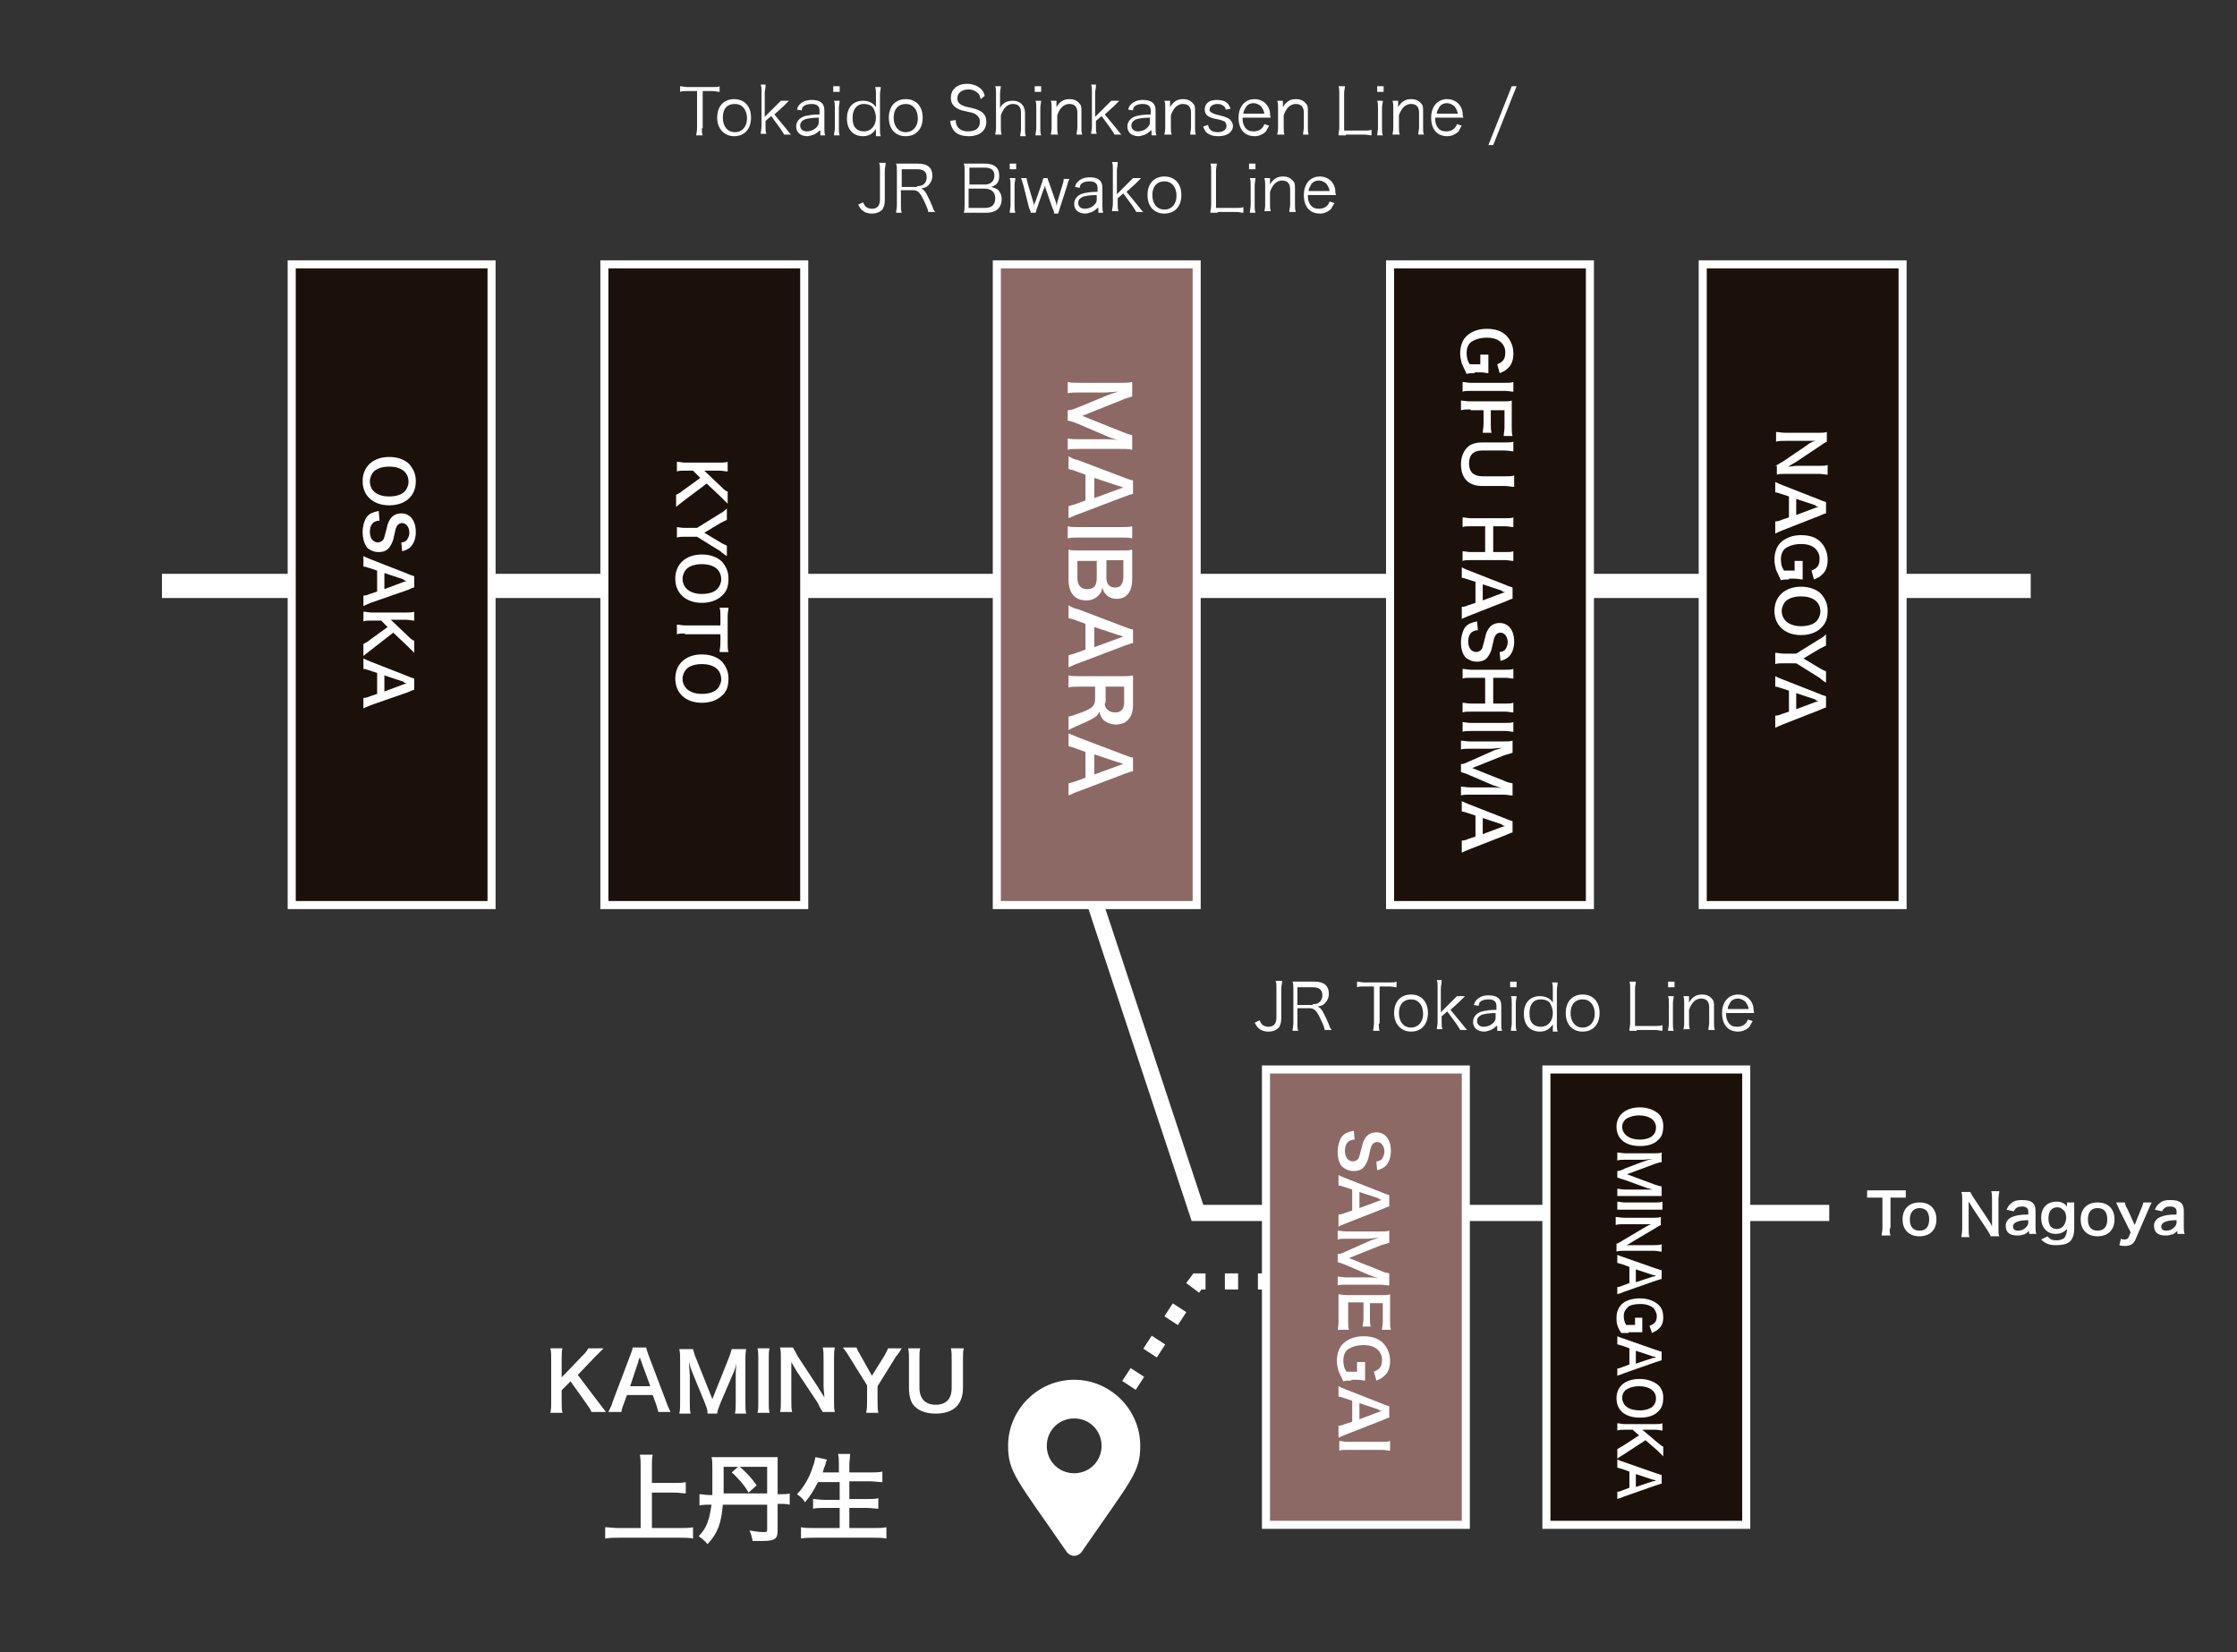 <?xml version="1.0" encoding="utf-8"?>
<!-- Generator: Adobe Illustrator 27.0.1, SVG Export Plug-In . SVG Version: 6.00 Build 0)  -->
<svg version="1.1" id="Layer_1" xmlns="http://www.w3.org/2000/svg" xmlns:xlink="http://www.w3.org/1999/xlink" x="0px" y="0px"
	 viewBox="0 0 277.6 205" style="enable-background:new 0 0 277.6 205;" xml:space="preserve">
<rect x="0" y="0" width="277.6" height="205" fill="#333333" stroke="none"/>
<style type="text/css">
	.st0{fill:none;stroke:#FFFFFF;stroke-width:3;stroke-miterlimit:10;}
	.st1{fill:#8D6966;stroke:#FFFFFF;stroke-miterlimit:10;}
	.st2{fill:#1C110A;stroke:#FFFFFF;stroke-miterlimit:10;}
	.st3{fill:none;stroke:#FFFFFF;stroke-width:2;stroke-miterlimit:10;}
	.st4{fill:#FFFFFF;}
	.st5{fill:none;stroke:#FFFFFF;stroke-width:2;stroke-miterlimit:10;stroke-dasharray:1.916,2.875;}
	.st6{fill:none;stroke:#FFFFFF;stroke-width:2;stroke-miterlimit:10;stroke-dasharray:1.645,2.467;}
</style>
<line class="st0" x1="20.1" y1="72.7" x2="252" y2="72.7"/>
<g>
	<rect x="123.7" y="32.8" class="st1" width="24.8" height="79.5"/>
</g>
<g>
	<rect x="172.5" y="32.8" class="st2" width="24.8" height="79.5"/>
</g>
<g>
	<rect x="211.3" y="32.8" class="st2" width="24.8" height="79.5"/>
</g>
<g>
	<rect x="75" y="32.8" class="st2" width="24.8" height="79.5"/>
</g>
<polyline class="st3" points="136,112.4 148.6,150.5 227,150.5 "/>
<g>
	<rect x="36.2" y="32.8" class="st2" width="24.8" height="79.5"/>
	<g>
		<g>
			<path class="st4" d="M50.8,61.8c-0.6,0.6-1.5,0.9-2.5,0.9c-2,0-3.3-1.2-3.3-3c0-1.8,1.3-3,3.3-3c1,0,1.9,0.3,2.5,0.9
				c0.5,0.6,0.8,1.2,0.8,2.1C51.6,60.6,51.3,61.3,50.8,61.8z M48.3,61.6c0.8,0,1.5-0.2,1.9-0.6c0.3-0.3,0.5-0.8,0.5-1.2
				c0-1.2-0.9-1.9-2.4-1.9c-0.8,0-1.5,0.2-1.9,0.6c-0.3,0.3-0.5,0.8-0.5,1.2C45.9,60.9,46.8,61.6,48.3,61.6z"/>
			<path class="st4" d="M47.1,64.6c-0.4,0-0.5,0.1-0.7,0.2c-0.3,0.2-0.5,0.6-0.5,1.2c0,0.8,0.4,1.3,1,1.3c0.3,0,0.6-0.2,0.7-0.4
				c0.1-0.2,0.1-0.3,0.4-1.4c0.1-0.6,0.3-0.9,0.5-1.2c0.3-0.4,0.8-0.6,1.3-0.6c1.1,0,1.8,0.9,1.8,2.3c0,0.9-0.3,1.6-0.8,2
				c-0.3,0.2-0.5,0.3-0.9,0.4l-0.1-1.1c0.3,0,0.4-0.1,0.6-0.2c0.2-0.2,0.4-0.6,0.4-1c0-0.7-0.4-1.2-0.9-1.2c-0.3,0-0.6,0.2-0.7,0.5
				c-0.1,0.2-0.1,0.2-0.3,1.1c-0.1,0.6-0.3,1-0.5,1.3c-0.3,0.5-0.8,0.7-1.4,0.7c-0.6,0-1-0.2-1.4-0.5C45.2,67.5,45,66.8,45,66
				c0-0.7,0.2-1.3,0.4-1.7c0.2-0.3,0.5-0.6,0.9-0.7c0.2-0.1,0.3-0.1,0.7-0.2L47.1,64.6z"/>
			<path class="st4" d="M45.1,73.9c0.3,0,0.6-0.1,0.8-0.2l0.9-0.3v-2.6l-0.9-0.3c-0.4-0.1-0.5-0.2-0.8-0.2v-1.3
				c0.2,0.1,0.6,0.3,0.9,0.4l4.6,1.8c0.4,0.2,0.6,0.2,0.8,0.3v1.4c-0.2,0-0.3,0.1-0.8,0.3L46,74.8c-0.5,0.2-0.7,0.3-0.9,0.4V73.9z
				 M50.1,72.2c0.1,0,0.2-0.1,0.4-0.1c-0.4-0.1-0.4-0.1-0.4-0.2l-2.4-0.8v2L50.1,72.2z"/>
			<path class="st4" d="M46.1,80.6c-0.6,0.5-0.8,0.6-1,0.8v-1.5c0.2-0.1,0.6-0.3,0.8-0.5l2.2-1.6L47.3,77h-1.2c-0.5,0-0.7,0-1,0.1
				v-1.2c0.4,0,0.6,0.1,1,0.1h4.3c0.4,0,0.7,0,1-0.1V77c-0.3,0-0.6-0.1-1-0.1h-1.9l2.1,2c0.3,0.3,0.5,0.5,0.8,0.6v1.5
				c-0.2-0.2-0.5-0.5-0.8-0.8l-1.8-1.7L46.1,80.6z"/>
			<path class="st4" d="M45.1,86.6c0.3,0,0.6-0.1,0.8-0.2l0.9-0.3v-2.6l-0.9-0.3c-0.4-0.1-0.5-0.2-0.8-0.2v-1.3
				c0.2,0.1,0.6,0.3,0.9,0.4l4.6,1.8c0.4,0.2,0.6,0.2,0.8,0.3v1.4c-0.2,0-0.3,0.1-0.8,0.3L46,87.5c-0.5,0.2-0.7,0.3-0.9,0.4V86.6z
				 M50.1,84.9c0.1,0,0.2-0.1,0.4-0.1c-0.4-0.1-0.4-0.1-0.4-0.2l-2.4-0.8v2L50.1,84.9z"/>
		</g>
	</g>
</g>
<g>
	<rect x="157.1" y="132.7" class="st1" width="24.8" height="56.5"/>
</g>
<g>
	<rect x="191.9" y="132.7" class="st2" width="24.8" height="56.5"/>
</g>
<g>
	<path class="st4" d="M87.1,15.9c0,0.4,0,0.6,0.1,0.9h-0.8c0-0.2,0.1-0.5,0.1-0.9v-4.6h-1.2c-0.4,0-0.7,0-0.9,0.1v-0.7
		c0.3,0,0.5,0.1,0.9,0.1h3.1c0.5,0,0.7,0,0.9-0.1v0.7c-0.3,0-0.5-0.1-0.9-0.1h-1.2V15.9z"/>
	<path class="st4" d="M89,14.6c0-1.4,0.8-2.3,2.1-2.3s2.1,0.9,2.1,2.3c0,1.4-0.8,2.3-2.1,2.3C89.9,16.9,89,16,89,14.6z M89.7,14.6
		c0,1.1,0.6,1.8,1.5,1.8c0.9,0,1.5-0.7,1.5-1.7c0-1.1-0.6-1.8-1.5-1.8C90.2,12.9,89.7,13.5,89.7,14.6z"/>
	<path class="st4" d="M95,10.7c0,0.3-0.1,0.5-0.1,0.9v2.9l1.4-1.4c0.3-0.3,0.5-0.5,0.6-0.6h1c-0.1,0.1-0.1,0.1-0.3,0.3
		c-0.1,0.1-0.2,0.2-0.3,0.3c-0.1,0.1-0.1,0.1-0.1,0.1l-1.1,1l1.4,1.7c0.5,0.6,0.5,0.7,0.7,0.8h-0.9c-0.1-0.2-0.1-0.2-0.5-0.8
		l-1.1-1.5l-0.7,0.6v0.7c0,0.4,0,0.6,0.1,0.9h-0.7c0-0.3,0.1-0.5,0.1-0.9v-4.3c0-0.4,0-0.6-0.1-0.9H95z"/>
	<path class="st4" d="M101.7,16.2c-0.3,0.3-0.5,0.4-0.7,0.5c-0.3,0.1-0.6,0.2-0.8,0.2c-0.9,0-1.4-0.5-1.4-1.2c0-0.6,0.4-1.1,1.1-1.3
		c0.5-0.1,0.9-0.2,1.8-0.2v-0.5c0-0.5-0.3-0.8-1-0.8c-0.4,0-0.8,0.1-1,0.3c-0.1,0.1-0.2,0.2-0.2,0.5l-0.6-0.1
		c0.1-0.4,0.2-0.5,0.4-0.7c0.3-0.3,0.8-0.5,1.4-0.5c1.1,0,1.6,0.4,1.6,1.3v2.2c0,0.4,0,0.6,0.1,0.9h-0.6V16.2z M101.7,14.6
		c-1,0-1.4,0.1-1.8,0.2c-0.4,0.2-0.6,0.4-0.6,0.8c0,0.4,0.3,0.7,0.8,0.7c0.5,0,1-0.2,1.3-0.6c0.2-0.2,0.2-0.4,0.2-0.7V14.6z"/>
	<path class="st4" d="M104.2,10.7v0.7h-0.8v-0.7H104.2z M104.2,12.5c0,0.3-0.1,0.5-0.1,0.9v2.5c0,0.4,0,0.6,0.1,0.9h-0.7
		c0-0.3,0.1-0.6,0.1-0.9v-2.5c0-0.4,0-0.6-0.1-0.9H104.2z"/>
	<path class="st4" d="M108.7,16.4c0-0.1,0-0.3,0-0.4c-0.4,0.6-0.9,0.9-1.6,0.9c-1.2,0-2-0.8-2-2.2c0-1.4,0.8-2.2,2-2.2
		c0.7,0,1.3,0.3,1.6,0.8l0-0.1c0-0.2,0-0.2,0-0.4v-1.1c0-0.4,0-0.6-0.1-0.9h0.7c0,0.3-0.1,0.6-0.1,0.9v4.3c0,0.4,0,0.6,0.1,0.9h-0.6
		V16.4z M105.8,14.6c0,0.5,0.1,1,0.3,1.2c0.2,0.3,0.6,0.5,1.1,0.5c0.9,0,1.5-0.7,1.5-1.7c0-0.5-0.2-1-0.4-1.3
		c-0.3-0.3-0.7-0.4-1.1-0.4C106.3,12.9,105.8,13.6,105.8,14.6z"/>
	<path class="st4" d="M110.3,14.6c0-1.4,0.8-2.3,2.1-2.3s2.1,0.9,2.1,2.3c0,1.4-0.8,2.3-2.1,2.3C111.1,16.9,110.3,16,110.3,14.6z
		 M110.9,14.6c0,1.1,0.6,1.8,1.5,1.8c0.9,0,1.5-0.7,1.5-1.7c0-1.1-0.6-1.8-1.5-1.8C111.5,12.9,110.9,13.5,110.9,14.6z"/>
	<path class="st4" d="M121.7,12.3c-0.1-0.3-0.1-0.5-0.3-0.7c-0.3-0.3-0.7-0.5-1.2-0.5c-0.8,0-1.4,0.4-1.4,1.1c0,0.4,0.2,0.7,0.7,0.9
		c0.2,0.1,0.2,0.1,1.1,0.3c1.3,0.3,1.8,0.8,1.8,1.7c0,1.1-0.8,1.8-2.2,1.8c-0.9,0-1.6-0.3-1.9-0.8c-0.2-0.3-0.3-0.5-0.4-1.1l0.7-0.1
		c0,0.4,0.1,0.6,0.2,0.8c0.3,0.4,0.7,0.6,1.3,0.6c1,0,1.5-0.4,1.5-1.2c0-0.4-0.2-0.7-0.5-0.9c-0.3-0.2-0.4-0.2-1.3-0.4
		c-0.5-0.1-0.8-0.2-1.1-0.4c-0.5-0.3-0.7-0.7-0.7-1.3c0-1,0.8-1.7,2-1.7c0.8,0,1.4,0.3,1.8,0.7c0.2,0.2,0.3,0.4,0.4,0.8L121.7,12.3z
		"/>
	<path class="st4" d="M123.5,16.8c0-0.3,0.1-0.5,0.1-0.9v-4.3c0-0.4,0-0.6-0.1-0.9h0.7c0,0.3-0.1,0.5-0.1,0.9V13c0,0.1,0,0.2,0,0.4
		c0.2-0.3,0.2-0.4,0.4-0.5c0.3-0.3,0.7-0.4,1.2-0.4c0.9,0,1.5,0.6,1.5,1.5v2c0,0.4,0,0.6,0.1,0.9h-0.7c0-0.3,0.1-0.5,0.1-0.9V14
		c0-0.7-0.3-1.1-1-1.1c-0.4,0-0.8,0.2-1.1,0.6c-0.2,0.3-0.3,0.5-0.4,0.8v1.5c0,0.4,0,0.6,0.1,0.9H123.5z"/>
	<path class="st4" d="M129.2,10.7v0.7h-0.8v-0.7H129.2z M129.2,12.5c0,0.3-0.1,0.5-0.1,0.9v2.5c0,0.4,0,0.6,0.1,0.9h-0.7
		c0-0.3,0.1-0.6,0.1-0.9v-2.5c0-0.4,0-0.6-0.1-0.9H129.2z"/>
	<path class="st4" d="M130.4,16.8c0-0.3,0.1-0.5,0.1-0.9v-2.5c0-0.4,0-0.6-0.1-0.9h0.7V13c0,0.1,0,0.2,0,0.3c0.4-0.7,0.9-1,1.6-1
		c0.6,0,1,0.2,1.3,0.6c0.2,0.2,0.2,0.5,0.2,0.9v2c0,0.4,0,0.6,0.1,0.9h-0.7c0-0.3,0.1-0.6,0.1-0.9V14c0-0.7-0.3-1.1-1-1.1
		c-0.4,0-0.8,0.2-1.1,0.6c-0.2,0.3-0.3,0.5-0.4,0.8v1.5c0,0.4,0,0.6,0.1,0.9H130.4z"/>
	<path class="st4" d="M136,10.7c0,0.3-0.1,0.5-0.1,0.9v2.9l1.4-1.4c0.3-0.3,0.5-0.5,0.6-0.6h1c-0.1,0.1-0.1,0.1-0.3,0.3
		c-0.1,0.1-0.2,0.2-0.3,0.3c-0.1,0.1-0.1,0.1-0.1,0.1l-1.1,1l1.4,1.7c0.5,0.6,0.5,0.7,0.7,0.8h-0.9c-0.1-0.2-0.1-0.2-0.5-0.8
		l-1.1-1.5l-0.7,0.6v0.7c0,0.4,0,0.6,0.1,0.9h-0.7c0-0.3,0.1-0.5,0.1-0.9v-4.3c0-0.4,0-0.6-0.1-0.9H136z"/>
	<path class="st4" d="M142.8,16.2c-0.3,0.3-0.5,0.4-0.7,0.5c-0.3,0.1-0.6,0.2-0.8,0.2c-0.9,0-1.4-0.5-1.4-1.2c0-0.6,0.4-1.1,1.1-1.3
		c0.5-0.1,0.9-0.2,1.8-0.2v-0.5c0-0.5-0.3-0.8-1-0.8c-0.4,0-0.8,0.1-1,0.3c-0.1,0.1-0.2,0.2-0.2,0.5l-0.6-0.1
		c0.1-0.4,0.2-0.5,0.4-0.7c0.3-0.3,0.8-0.5,1.4-0.5c1.1,0,1.6,0.4,1.6,1.3v2.2c0,0.4,0,0.6,0.1,0.9h-0.6V16.2z M142.8,14.6
		c-1,0-1.4,0.1-1.8,0.2c-0.4,0.2-0.6,0.4-0.6,0.8c0,0.4,0.3,0.7,0.8,0.7c0.5,0,1-0.2,1.3-0.6c0.2-0.2,0.2-0.4,0.2-0.7V14.6z"/>
	<path class="st4" d="M144.5,16.8c0-0.3,0.1-0.5,0.1-0.9v-2.5c0-0.4,0-0.6-0.1-0.9h0.7V13c0,0.1,0,0.2,0,0.3c0.4-0.7,0.9-1,1.6-1
		c0.6,0,1,0.2,1.3,0.6c0.2,0.2,0.2,0.5,0.2,0.9v2c0,0.4,0,0.6,0.1,0.9h-0.7c0-0.3,0.1-0.6,0.1-0.9V14c0-0.7-0.3-1.1-1-1.1
		c-0.4,0-0.8,0.2-1.1,0.6c-0.2,0.3-0.3,0.5-0.4,0.8v1.5c0,0.4,0,0.6,0.1,0.9H144.5z"/>
	<path class="st4" d="M149.9,15.5c0.1,0.3,0.1,0.4,0.3,0.6c0.2,0.2,0.5,0.3,0.9,0.3c0.7,0,1.1-0.3,1.1-0.8c0-0.2-0.1-0.4-0.2-0.5
		c-0.2-0.1-0.4-0.2-0.9-0.3c-0.6-0.1-0.9-0.2-1.2-0.4c-0.3-0.2-0.4-0.5-0.4-0.8c0-0.3,0.1-0.6,0.3-0.8c0.3-0.3,0.7-0.4,1.2-0.4
		c0.5,0,1,0.1,1.3,0.4c0.2,0.2,0.3,0.4,0.4,0.7l-0.6,0.1c0-0.2-0.1-0.3-0.2-0.4c-0.2-0.2-0.5-0.3-0.8-0.3c-0.6,0-1,0.3-1,0.7
		c0,0.2,0.1,0.3,0.3,0.4c0.2,0.1,0.4,0.2,0.9,0.3c0.8,0.2,1,0.3,1.3,0.5c0.2,0.2,0.4,0.5,0.4,0.8c0,0.8-0.7,1.3-1.8,1.3
		c-0.7,0-1.3-0.2-1.6-0.6c-0.1-0.2-0.2-0.3-0.3-0.6L149.9,15.5z"/>
	<path class="st4" d="M154.2,14.7c0,0.5,0.1,0.8,0.3,1.1c0.3,0.4,0.6,0.5,1.1,0.5c0.6,0,1.1-0.3,1.3-0.9l0.6,0.2
		c-0.2,0.3-0.3,0.5-0.4,0.7c-0.4,0.4-0.9,0.6-1.4,0.6c-1.3,0-2-0.9-2-2.3c0-1.4,0.8-2.3,2-2.3c1,0,1.8,0.7,1.9,1.7
		c0,0.1,0,0.4,0.1,0.6H154.2z M156.9,14.2c0-0.4-0.2-0.7-0.4-1c-0.2-0.2-0.6-0.4-0.9-0.4c-0.5,0-0.9,0.2-1.1,0.7
		c-0.1,0.2-0.2,0.3-0.2,0.6H156.9z"/>
	<path class="st4" d="M158.5,16.8c0-0.3,0.1-0.5,0.1-0.9v-2.5c0-0.4,0-0.6-0.1-0.9h0.7V13c0,0.1,0,0.2,0,0.3c0.4-0.7,0.9-1,1.6-1
		c0.6,0,1,0.2,1.3,0.6c0.2,0.2,0.2,0.5,0.2,0.9v2c0,0.4,0,0.6,0.1,0.9h-0.7c0-0.3,0.1-0.6,0.1-0.9V14c0-0.7-0.3-1.1-1-1.1
		c-0.4,0-0.8,0.2-1.1,0.6c-0.2,0.3-0.3,0.5-0.4,0.8v1.5c0,0.4,0,0.6,0.1,0.9H158.5z"/>
	<path class="st4" d="M167,16.8c-0.4,0-0.6,0-0.9,0c0-0.3,0.1-0.6,0.1-1v-4.2c0-0.4,0-0.7-0.1-0.9h0.8c0,0.3-0.1,0.5-0.1,0.9v4.6
		h2.5c0.4,0,0.6,0,0.9-0.1v0.7c-0.3,0-0.5-0.1-0.9-0.1H167z"/>
	<path class="st4" d="M171.7,10.7v0.7h-0.8v-0.7H171.7z M171.6,12.5c0,0.3-0.1,0.5-0.1,0.9v2.5c0,0.4,0,0.6,0.1,0.9h-0.7
		c0-0.3,0.1-0.6,0.1-0.9v-2.5c0-0.4,0-0.6-0.1-0.9H171.6z"/>
	<path class="st4" d="M172.8,16.8c0-0.3,0.1-0.5,0.1-0.9v-2.5c0-0.4,0-0.6-0.1-0.9h0.7V13c0,0.1,0,0.2,0,0.3c0.4-0.7,0.9-1,1.6-1
		c0.6,0,1,0.2,1.3,0.6c0.2,0.2,0.2,0.5,0.2,0.9v2c0,0.4,0,0.6,0.1,0.9h-0.7c0-0.3,0.1-0.6,0.1-0.9V14c0-0.7-0.3-1.1-1-1.1
		c-0.4,0-0.8,0.2-1.1,0.6c-0.2,0.3-0.3,0.5-0.4,0.8v1.5c0,0.4,0,0.6,0.1,0.9H172.8z"/>
	<path class="st4" d="M178.1,14.7c0,0.5,0.1,0.8,0.3,1.1c0.3,0.4,0.6,0.5,1.1,0.5c0.6,0,1.1-0.3,1.3-0.9l0.6,0.2
		c-0.2,0.3-0.3,0.5-0.4,0.7c-0.4,0.4-0.9,0.6-1.4,0.6c-1.3,0-2-0.9-2-2.3c0-1.4,0.8-2.3,2-2.3c1,0,1.8,0.7,1.9,1.7
		c0,0.1,0,0.4,0.1,0.6H178.1z M180.9,14.2c0-0.4-0.2-0.7-0.4-1c-0.2-0.2-0.6-0.4-0.9-0.4c-0.5,0-0.9,0.2-1.1,0.7
		c-0.1,0.2-0.2,0.3-0.2,0.6H180.9z"/>
	<path class="st4" d="M188.2,10.7l-2.9,7.3h-0.6l2.9-7.3H188.2z"/>
	<path class="st4" d="M109.9,20.3c0,0.3-0.1,0.5-0.1,0.9v3.6c0,0.5-0.1,0.9-0.3,1.2c-0.3,0.3-0.7,0.5-1.3,0.5c-0.6,0-1-0.2-1.3-0.5
		c-0.2-0.2-0.2-0.3-0.4-0.6l0.6-0.3c0.1,0.2,0.2,0.4,0.3,0.5c0.2,0.2,0.5,0.3,0.8,0.3c0.7,0,1-0.4,1-1.2v-3.6c0-0.4,0-0.6-0.1-0.9
		H109.9z"/>
	<path class="st4" d="M115.2,26.4c0-0.2-0.1-0.6-0.5-1.4c-0.5-1.1-0.8-1.4-1.4-1.4h-1.5v1.9c0,0.4,0,0.6,0.1,0.9h-0.7
		c0-0.3,0.1-0.5,0.1-0.9v-4.3c0-0.3,0-0.6-0.1-0.9c0.3,0,0.5,0,0.9,0h1.8c1.2,0,1.8,0.5,1.8,1.5c0,0.5-0.2,0.9-0.5,1.2
		c-0.2,0.2-0.4,0.3-0.9,0.4c0.3,0.1,0.5,0.3,0.8,0.9c0.2,0.4,0.4,0.8,0.6,1.3c0.1,0.3,0.2,0.6,0.4,0.7H115.2z M113.8,23.1
		c0.4,0,0.7-0.1,0.9-0.3c0.2-0.2,0.3-0.5,0.3-0.8c0-0.7-0.4-1-1.2-1h-1.9v2.2H113.8z"/>
	<path class="st4" d="M120.5,26.4c-0.4,0-0.6,0-0.9,0c0.1-0.3,0.1-0.5,0.1-1v-4.3c0-0.3,0-0.6-0.1-0.8c0.2,0,0.4,0,0.9,0h1.7
		c1.2,0,1.8,0.5,1.8,1.5c0,0.5-0.1,0.8-0.4,1.1c-0.2,0.1-0.3,0.2-0.6,0.3c0.4,0.1,0.6,0.2,0.8,0.3c0.3,0.3,0.5,0.7,0.5,1.2
		c0,1.1-0.7,1.7-1.9,1.7H120.5z M122.2,22.9c0.7,0,1.2-0.4,1.2-1.1c0-0.7-0.4-1-1.2-1h-1.9v2.1H122.2z M120.3,25.8h1.9
		c0.9,0,1.3-0.4,1.3-1.2c0-0.8-0.5-1.2-1.4-1.2h-1.9V25.8z"/>
	<path class="st4" d="M126.1,20.3V21h-0.8v-0.7H126.1z M126,22.1c0,0.3-0.1,0.5-0.1,0.9v2.5c0,0.4,0,0.6,0.1,0.9h-0.7
		c0-0.3,0.1-0.6,0.1-0.9V23c0-0.4,0-0.6-0.1-0.9H126z"/>
	<path class="st4" d="M130.8,26.4c0-0.2-0.1-0.4-0.2-0.6l-0.8-2.3c0,0-0.1-0.2-0.1-0.5c-0.1,0.2-0.1,0.4-0.2,0.5l-0.8,2.3
		c-0.1,0.2-0.1,0.5-0.2,0.6h-0.6c0-0.2,0-0.2-0.2-0.6L127,23c-0.1-0.3-0.2-0.7-0.3-0.9h0.7c0,0.2,0.1,0.5,0.2,0.9l0.6,2
		c0,0.1,0.1,0.3,0.1,0.6c0-0.2,0.1-0.5,0.2-0.6l0.8-2.3c0.1-0.2,0.1-0.5,0.2-0.6h0.5c0,0.1,0.1,0.4,0.2,0.6l0.8,2.3
		c0,0.1,0.1,0.2,0.1,0.4c0,0.1,0,0.1,0,0.2c0.1-0.3,0.1-0.5,0.1-0.5l0.6-2c0.1-0.3,0.2-0.6,0.2-0.9h0.7c-0.1,0.2-0.2,0.5-0.3,0.9
		l-0.9,2.8c-0.1,0.3-0.1,0.4-0.2,0.6H130.8z"/>
	<path class="st4" d="M136.2,25.8c-0.3,0.3-0.5,0.4-0.7,0.5c-0.3,0.1-0.6,0.2-0.8,0.2c-0.9,0-1.4-0.5-1.4-1.2c0-0.6,0.4-1.1,1.1-1.3
		c0.5-0.1,0.9-0.2,1.8-0.2v-0.5c0-0.5-0.3-0.8-1-0.8c-0.4,0-0.8,0.1-1,0.3c-0.1,0.1-0.2,0.2-0.2,0.5l-0.6-0.1
		c0.1-0.4,0.2-0.5,0.4-0.7c0.3-0.3,0.8-0.5,1.4-0.5c1.1,0,1.6,0.4,1.6,1.3v2.2c0,0.4,0,0.6,0.1,0.9h-0.6V25.8z M136.2,24.2
		c-1,0-1.4,0.1-1.8,0.2c-0.4,0.2-0.6,0.4-0.6,0.8c0,0.4,0.3,0.7,0.8,0.7c0.5,0,1-0.2,1.3-0.6c0.2-0.2,0.2-0.4,0.2-0.7V24.2z"/>
	<path class="st4" d="M138.7,20.3c0,0.3-0.1,0.5-0.1,0.9v2.9l1.4-1.4c0.3-0.3,0.5-0.5,0.6-0.6h1c-0.1,0.1-0.1,0.1-0.3,0.3
		c-0.1,0.1-0.2,0.2-0.3,0.3c-0.1,0.1-0.1,0.1-0.1,0.1l-1.1,1l1.4,1.7c0.5,0.6,0.5,0.7,0.7,0.8h-0.9c-0.1-0.2-0.1-0.2-0.5-0.8
		l-1.1-1.5l-0.7,0.6v0.7c0,0.4,0,0.6,0.1,0.9H138c0-0.3,0.1-0.5,0.1-0.9v-4.3c0-0.4,0-0.6-0.1-0.9H138.7z"/>
	<path class="st4" d="M142.4,24.2c0-1.4,0.8-2.3,2.1-2.3s2.1,0.9,2.1,2.3c0,1.4-0.8,2.3-2.1,2.3C143.2,26.5,142.4,25.6,142.4,24.2z
		 M143,24.2c0,1.1,0.6,1.8,1.5,1.8c0.9,0,1.5-0.7,1.5-1.7c0-1.1-0.6-1.8-1.5-1.8C143.6,22.5,143,23.1,143,24.2z"/>
	<path class="st4" d="M151.1,26.4c-0.4,0-0.6,0-0.9,0c0-0.3,0.1-0.6,0.1-1v-4.2c0-0.4,0-0.7-0.1-0.9h0.8c0,0.3-0.1,0.5-0.1,0.9v4.6
		h2.5c0.4,0,0.6,0,0.9-0.1v0.7c-0.3,0-0.5-0.1-0.9-0.1H151.1z"/>
	<path class="st4" d="M155.8,20.3V21H155v-0.7H155.8z M155.8,22.1c0,0.3-0.1,0.5-0.1,0.9v2.5c0,0.4,0,0.6,0.1,0.9h-0.7
		c0-0.3,0.1-0.6,0.1-0.9V23c0-0.4,0-0.6-0.1-0.9H155.8z"/>
	<path class="st4" d="M156.9,26.4c0-0.3,0.1-0.5,0.1-0.9V23c0-0.4,0-0.6-0.1-0.9h0.7v0.5c0,0.1,0,0.2,0,0.3c0.4-0.7,0.9-1,1.6-1
		c0.6,0,1,0.2,1.3,0.6c0.2,0.2,0.2,0.5,0.2,0.9v2c0,0.4,0,0.6,0.1,0.9H160c0-0.3,0.1-0.6,0.1-0.9v-1.9c0-0.7-0.3-1.1-1-1.1
		c-0.4,0-0.8,0.2-1.1,0.6c-0.2,0.3-0.3,0.5-0.4,0.8v1.5c0,0.4,0,0.6,0.1,0.9H156.9z"/>
	<path class="st4" d="M162.3,24.3c0,0.5,0.1,0.8,0.3,1.1c0.3,0.4,0.6,0.5,1.1,0.5c0.6,0,1.1-0.3,1.3-0.9l0.6,0.2
		c-0.2,0.3-0.3,0.5-0.4,0.7c-0.4,0.4-0.9,0.6-1.4,0.6c-1.3,0-2-0.9-2-2.3c0-1.4,0.8-2.3,2-2.3c1,0,1.8,0.7,1.9,1.7
		c0,0.1,0,0.4,0.1,0.6H162.3z M165,23.8c0-0.4-0.2-0.7-0.4-1c-0.2-0.2-0.6-0.4-0.9-0.4c-0.5,0-0.9,0.2-1.1,0.7
		c-0.1,0.2-0.2,0.3-0.2,0.6H165z"/>
</g>
<g>
	<path class="st4" d="M159.1,121.8c0,0.3-0.1,0.5-0.1,0.9v3.6c0,0.5-0.1,0.9-0.3,1.2c-0.3,0.3-0.7,0.5-1.3,0.5c-0.6,0-1-0.2-1.3-0.5
		c-0.2-0.2-0.2-0.3-0.4-0.6l0.6-0.3c0.1,0.2,0.2,0.4,0.3,0.5c0.2,0.2,0.5,0.3,0.8,0.3c0.7,0,1-0.4,1-1.2v-3.6c0-0.4,0-0.6-0.1-0.9
		H159.1z"/>
	<path class="st4" d="M164.4,127.9c0-0.2-0.1-0.6-0.5-1.4c-0.5-1.1-0.8-1.4-1.4-1.4H161v1.9c0,0.4,0,0.6,0.1,0.9h-0.7
		c0-0.3,0.1-0.5,0.1-0.9v-4.3c0-0.3,0-0.6-0.1-0.9c0.3,0,0.5,0,0.9,0h1.8c1.2,0,1.8,0.5,1.8,1.5c0,0.5-0.2,0.9-0.5,1.2
		c-0.2,0.2-0.4,0.3-0.9,0.4c0.3,0.1,0.5,0.3,0.8,0.9c0.2,0.4,0.4,0.8,0.6,1.3c0.1,0.3,0.2,0.6,0.4,0.7H164.4z M162.9,124.6
		c0.4,0,0.7-0.1,0.9-0.3c0.2-0.2,0.3-0.5,0.3-0.8c0-0.7-0.4-1-1.2-1H161v2.2H162.9z"/>
	<path class="st4" d="M171.1,127c0,0.4,0,0.6,0.1,0.9h-0.8c0-0.2,0.1-0.5,0.1-0.9v-4.6h-1.2c-0.4,0-0.7,0-0.9,0.1v-0.7
		c0.3,0,0.5,0.1,0.9,0.1h3.1c0.5,0,0.7,0,0.9-0.1v0.7c-0.3,0-0.5-0.1-0.9-0.1h-1.2V127z"/>
	<path class="st4" d="M173,125.7c0-1.4,0.8-2.3,2.1-2.3s2.1,0.9,2.1,2.3c0,1.4-0.8,2.3-2.1,2.3C173.9,128,173,127.1,173,125.7z
		 M173.6,125.7c0,1.1,0.6,1.8,1.5,1.8c0.9,0,1.5-0.7,1.5-1.7c0-1.1-0.6-1.8-1.5-1.8C174.2,124,173.6,124.6,173.6,125.7z"/>
	<path class="st4" d="M178.9,121.8c0,0.3-0.1,0.5-0.1,0.9v2.9l1.4-1.4c0.3-0.3,0.5-0.5,0.6-0.6h1c-0.1,0.1-0.1,0.1-0.3,0.3
		c-0.1,0.1-0.2,0.2-0.3,0.3c-0.1,0.1-0.1,0.1-0.1,0.1l-1.1,1l1.4,1.7c0.5,0.6,0.5,0.7,0.7,0.8h-0.9c-0.1-0.2-0.1-0.2-0.5-0.8
		l-1.1-1.5l-0.7,0.6v0.7c0,0.4,0,0.6,0.1,0.9h-0.7c0-0.3,0.1-0.5,0.1-0.9v-4.3c0-0.4,0-0.6-0.1-0.9H178.9z"/>
	<path class="st4" d="M185.7,127.3c-0.3,0.3-0.5,0.4-0.7,0.5c-0.3,0.1-0.6,0.2-0.8,0.2c-0.9,0-1.4-0.5-1.4-1.2
		c0-0.6,0.4-1.1,1.1-1.3c0.5-0.1,0.9-0.2,1.8-0.2v-0.5c0-0.5-0.3-0.8-1-0.8c-0.4,0-0.8,0.1-1,0.3c-0.1,0.1-0.2,0.2-0.2,0.5l-0.6-0.1
		c0.1-0.4,0.2-0.5,0.4-0.7c0.3-0.3,0.8-0.5,1.4-0.5c1.1,0,1.6,0.4,1.6,1.3v2.2c0,0.4,0,0.6,0.1,0.9h-0.6V127.3z M185.7,125.7
		c-1,0-1.4,0.1-1.8,0.2c-0.4,0.2-0.6,0.4-0.6,0.8c0,0.4,0.3,0.7,0.8,0.7c0.5,0,1-0.2,1.3-0.6c0.2-0.2,0.2-0.4,0.2-0.7V125.7z"/>
	<path class="st4" d="M188.2,121.8v0.7h-0.8v-0.7H188.2z M188.2,123.6c0,0.3-0.1,0.5-0.1,0.9v2.5c0,0.4,0,0.6,0.1,0.9h-0.7
		c0-0.3,0.1-0.6,0.1-0.9v-2.5c0-0.4,0-0.6-0.1-0.9H188.2z"/>
	<path class="st4" d="M192.7,127.5c0-0.1,0-0.3,0-0.4c-0.4,0.6-0.9,0.9-1.6,0.9c-1.2,0-2-0.8-2-2.2c0-1.4,0.8-2.2,2-2.2
		c0.7,0,1.3,0.3,1.6,0.8l0-0.1c0-0.2,0-0.2,0-0.4v-1.1c0-0.4,0-0.6-0.1-0.9h0.7c0,0.3-0.1,0.6-0.1,0.9v4.3c0,0.4,0,0.6,0.1,0.9h-0.6
		V127.5z M189.8,125.7c0,0.5,0.1,1,0.3,1.2c0.2,0.3,0.6,0.5,1.1,0.5c0.9,0,1.5-0.7,1.5-1.7c0-0.5-0.2-1-0.4-1.3
		c-0.3-0.3-0.7-0.4-1.1-0.4C190.3,124,189.8,124.6,189.8,125.7z"/>
	<path class="st4" d="M194.3,125.7c0-1.4,0.8-2.3,2.1-2.3c1.3,0,2.1,0.9,2.1,2.3c0,1.4-0.8,2.3-2.1,2.3
		C195.1,128,194.3,127.1,194.3,125.7z M194.9,125.7c0,1.1,0.6,1.8,1.5,1.8s1.5-0.7,1.5-1.7c0-1.1-0.6-1.8-1.5-1.8
		C195.5,124,194.9,124.6,194.9,125.7z"/>
	<path class="st4" d="M203.1,127.9c-0.4,0-0.6,0-0.9,0c0-0.3,0.1-0.6,0.1-1v-4.2c0-0.4,0-0.7-0.1-0.9h0.8c0,0.3-0.1,0.5-0.1,0.9v4.6
		h2.5c0.4,0,0.6,0,0.9-0.1v0.7c-0.3,0-0.5-0.1-0.9-0.1H203.1z"/>
	<path class="st4" d="M207.8,121.8v0.7H207v-0.7H207.8z M207.7,123.6c0,0.3-0.1,0.5-0.1,0.9v2.5c0,0.4,0,0.6,0.1,0.9H207
		c0-0.3,0.1-0.6,0.1-0.9v-2.5c0-0.4,0-0.6-0.1-0.9H207.7z"/>
	<path class="st4" d="M208.9,127.9c0-0.3,0.1-0.5,0.1-0.9v-2.5c0-0.4,0-0.6-0.1-0.9h0.7v0.5c0,0.1,0,0.2,0,0.3c0.4-0.7,0.9-1,1.6-1
		c0.6,0,1,0.2,1.3,0.6c0.2,0.2,0.2,0.5,0.2,0.9v2c0,0.4,0,0.6,0.1,0.9H212c0-0.3,0.1-0.6,0.1-0.9v-1.9c0-0.7-0.3-1.1-1-1.1
		c-0.4,0-0.8,0.2-1.1,0.6c-0.2,0.3-0.3,0.5-0.4,0.8v1.5c0,0.4,0,0.6,0.1,0.9H208.9z"/>
	<path class="st4" d="M214.2,125.8c0,0.5,0.1,0.8,0.3,1.1c0.3,0.4,0.6,0.5,1.1,0.5c0.6,0,1.1-0.3,1.3-0.9l0.6,0.2
		c-0.2,0.3-0.3,0.5-0.4,0.7c-0.4,0.4-0.9,0.6-1.4,0.6c-1.3,0-2-0.9-2-2.3c0-1.4,0.8-2.3,2-2.3c1,0,1.8,0.7,1.9,1.7
		c0,0.1,0,0.4,0.1,0.6H214.2z M217,125.3c0-0.4-0.2-0.7-0.4-1c-0.2-0.2-0.6-0.4-0.9-0.4c-0.5,0-0.9,0.2-1.1,0.7
		c-0.1,0.2-0.2,0.3-0.2,0.6H217z"/>
</g>
<g>
	<g>
		<line class="st3" x1="138" y1="175.1" x2="138.6" y2="174.3"/>
		<line class="st5" x1="140.1" y1="171.9" x2="147.2" y2="161"/>
		<polyline class="st3" points="148,159.8 148.6,159 149.6,159 		"/>
		<line class="st6" x1="152" y1="159" x2="154.9" y2="159"/>
		<line class="st3" x1="156.1" y1="159" x2="157.1" y2="159"/>
	</g>
</g>
<path class="st4" d="M132.4,192.6c-6.2-9-7.3-9.9-7.3-13.2c0-4.5,3.7-8.2,8.2-8.2c4.5,0,8.2,3.7,8.2,8.2c0,3.3-1.1,4.2-7.3,13.2
	C133.7,193.2,132.9,193.2,132.4,192.6L132.4,192.6z M133.3,182.8c1.9,0,3.4-1.5,3.4-3.4c0-1.9-1.5-3.4-3.4-3.4
	c-1.9,0-3.4,1.5-3.4,3.4C129.9,181.3,131.4,182.8,133.3,182.8z"/>
<g>
	<path class="st4" d="M80.9,189.6h3.5c0.6,0,1.2,0,1.6-0.1v1.4c-0.5-0.1-1-0.1-1.6-0.1h-7.6c-0.6,0-1.1,0-1.7,0.1v-1.4
		c0.5,0,1,0.1,1.7,0.1h2.7v-7.7c0-0.5,0-0.9-0.1-1.4H81c-0.1,0.4-0.1,0.8-0.1,1.4v2.1h2.8c0.5,0,1,0,1.4-0.1v1.4
		c-0.4,0-0.9-0.1-1.4-0.1h-2.8V189.6z"/>
	<path class="st4" d="M88.4,185.3c0-0.6,0-1.2,0-1.5c0-0.8,0-1.4,0-1.6c0-0.6,0-1-0.1-1.4c0.4,0,0.7,0,1.4,0h5.4c0.7,0,1.1,0,1.4,0
		c0,0.4,0,0.7,0,1.4v3.2h0.3c0.6,0,0.9,0,1.2-0.1v1.4c-0.4-0.1-0.7-0.1-1.2-0.1h-0.3v3.3c0,1-0.3,1.3-1.8,1.3c-0.4,0-0.8,0-1.3,0
		c-0.1-0.5-0.2-0.9-0.4-1.3c0.6,0.1,1.2,0.2,1.7,0.2c0.4,0,0.5,0,0.5-0.3v-3.1h-5.5c-0.2,2.3-0.6,3.5-1.9,4.9
		c-0.3-0.4-0.7-0.7-1.1-1c0.7-0.7,1-1.3,1.3-2.3c0.1-0.5,0.2-0.9,0.3-1.6H88c-0.4,0-0.7,0-1.2,0.1v-1.4c0.4,0,0.7,0.1,1.2,0.1H88.4z
		 M95.2,185.3V182h-5.4v1.3c0,0.8,0,1.3,0,2H95.2z M92.9,185.2c-0.3-0.5-0.5-0.8-1-1.4c-0.5-0.5-0.6-0.7-1.1-1.1l0.9-0.8
		c0.9,0.8,1.5,1.4,2.2,2.4L92.9,185.2z"/>
	<path class="st4" d="M101.5,183.9c-0.5,1-1,1.8-1.6,2.5c-0.3-0.5-0.6-0.7-1-1c0.9-0.9,1.6-2.2,2-3.5c0.2-0.5,0.2-0.8,0.3-1.1
		l1.4,0.3c0,0.1,0,0.1-0.1,0.3c0,0.1,0,0.1-0.1,0.4c-0.1,0.2-0.2,0.5-0.3,0.9h2v-0.9c0-0.6,0-1-0.1-1.4h1.5c0,0.4-0.1,0.8-0.1,1.4
		v0.9h2.5c0.6,0,1.1,0,1.6-0.1v1.3c-0.5,0-1-0.1-1.6-0.1h-2.5v2.2h2.1c0.6,0,1.1,0,1.5-0.1v1.3c-0.4,0-0.9-0.1-1.5-0.1h-2.1v2.5h2.9
		c0.7,0,1.2,0,1.7-0.1v1.4c-0.6-0.1-1-0.1-1.6-0.1h-7.3c-0.6,0-1.1,0-1.7,0.1v-1.4c0.5,0.1,1,0.1,1.7,0.1h3.1v-2.5h-1.8
		c-0.6,0-1,0-1.5,0.1V186c0.4,0,0.8,0.1,1.4,0.1h1.9v-2.2H101.5z"/>
</g>
<g>
	<g>
		<path class="st4" d="M234.5,152.4c0,0.4,0,0.6,0.1,0.9h-1.1c0-0.3,0.1-0.5,0.1-0.9v-3.8h-0.9c-0.4,0-0.7,0-1,0v-0.9
			c0.3,0,0.6,0,1,0h2.8c0.5,0,0.8,0,1,0v0.9c-0.3,0-0.5,0-1,0h-0.9V152.4z"/>
		<path class="st4" d="M236.1,151.3c0-1.3,0.8-2.1,2.1-2.1c1.3,0,2.1,0.8,2.1,2.1c0,1.3-0.8,2.1-2.1,2.1
			C236.9,153.4,236.1,152.6,236.1,151.3z M237,151.3c0,0.9,0.4,1.4,1.2,1.4s1.2-0.5,1.2-1.4c0-0.9-0.4-1.4-1.2-1.4
			C237.5,149.9,237,150.4,237,151.3z"/>
		<path class="st4" d="M247,153.3c-0.1-0.2-0.2-0.4-0.4-0.7l-1.8-2.7c-0.1-0.2-0.3-0.5-0.5-0.8c0,0.1,0,0.1,0,0.4c0,0.1,0,0.4,0,0.6
			v2.3c0,0.5,0,0.8,0.1,1.1h-1c0-0.2,0.1-0.6,0.1-1.1v-3.6c0-0.4,0-0.6-0.1-0.9h1.1c0.1,0.2,0.2,0.4,0.4,0.7l1.8,2.7
			c0.2,0.3,0.4,0.6,0.5,0.9c0-0.3,0-0.7,0-1v-2.4c0-0.4,0-0.7-0.1-1h1c0,0.3-0.1,0.5-0.1,1v3.7c0,0.4,0,0.7,0.1,0.9H247z"/>
		<path class="st4" d="M251.7,152.8c-0.3,0.3-0.5,0.4-0.7,0.4c-0.2,0.1-0.4,0.1-0.7,0.1c-0.9,0-1.4-0.4-1.4-1.2
			c0-0.5,0.3-0.9,0.8-1.1c0.5-0.2,1-0.3,2-0.3v-0.4c0-0.4-0.3-0.6-0.8-0.6c-0.3,0-0.6,0.1-0.7,0.2c-0.1,0.1-0.2,0.2-0.3,0.4
			l-0.9-0.2c0.2-0.4,0.3-0.6,0.6-0.8c0.3-0.3,0.7-0.4,1.3-0.4c0.7,0,1.1,0.1,1.4,0.4c0.2,0.2,0.3,0.5,0.3,1v1.9c0,0.4,0,0.6,0.1,0.9
			h-0.9V152.8z M251.7,151.4c-1.3,0-1.9,0.3-1.9,0.8c0,0.3,0.2,0.5,0.6,0.5c0.4,0,0.7-0.1,1-0.4c0.2-0.2,0.3-0.4,0.3-0.6V151.4z"/>
		<path class="st4" d="M254.1,153.4c0.3,0.4,0.6,0.5,1.1,0.5c0.5,0,1-0.2,1.1-0.5c0.1-0.2,0.2-0.5,0.2-0.9c-0.4,0.4-0.8,0.6-1.4,0.6
			c-1.1,0-1.8-0.8-1.8-2c0-1.2,0.7-2,1.9-2c0.6,0,1,0.2,1.3,0.6c0-0.1,0-0.2,0-0.2v-0.3h0.9c0,0.3,0,0.5,0,0.9v2.3
			c0,0.8-0.2,1.4-0.6,1.7c-0.4,0.3-0.9,0.4-1.7,0.4c-0.8,0-1.3-0.2-1.8-0.7L254.1,153.4z M254.5,152.2c0.2,0.2,0.5,0.3,0.7,0.3
			c0.4,0,0.8-0.2,1-0.6c0.1-0.2,0.2-0.5,0.2-0.8c0-0.4-0.1-0.8-0.4-1c-0.2-0.2-0.4-0.3-0.7-0.3c-0.7,0-1.1,0.5-1.1,1.4
			C254.2,151.6,254.3,152,254.5,152.2z"/>
		<path class="st4" d="M258.2,151.3c0-1.3,0.8-2.1,2.1-2.1c1.3,0,2.1,0.8,2.1,2.1c0,1.3-0.8,2.1-2.1,2.1
			C259,153.4,258.2,152.6,258.2,151.3z M259.1,151.3c0,0.9,0.4,1.4,1.2,1.4s1.2-0.5,1.2-1.4c0-0.9-0.4-1.4-1.2-1.4
			C259.5,149.9,259.1,150.4,259.1,151.3z"/>
		<path class="st4" d="M263,150.1c-0.3-0.7-0.3-0.7-0.4-0.9h1.1c0,0.2,0.1,0.5,0.3,0.8l0.9,2l0.8-2c0.2-0.4,0.2-0.6,0.3-0.8h1
			c0,0.1-0.2,0.4-0.4,0.9l-1.6,3.7c-0.2,0.5-0.6,0.8-1.3,0.8c-0.2,0-0.4,0-0.7-0.1l0.2-0.8c0.2,0.1,0.3,0.1,0.5,0.1
			c0.2,0,0.4-0.1,0.5-0.4l0.2-0.5L263,150.1z"/>
		<path class="st4" d="M270.1,152.8c-0.3,0.3-0.5,0.4-0.7,0.4c-0.2,0.1-0.4,0.1-0.7,0.1c-0.9,0-1.4-0.4-1.4-1.2
			c0-0.5,0.3-0.9,0.8-1.1c0.5-0.2,1-0.3,2-0.3v-0.4c0-0.4-0.3-0.6-0.8-0.6c-0.3,0-0.6,0.1-0.7,0.2c-0.1,0.1-0.2,0.2-0.3,0.4
			l-0.9-0.2c0.2-0.4,0.3-0.6,0.6-0.8c0.3-0.3,0.7-0.4,1.3-0.4c0.7,0,1.1,0.1,1.4,0.4c0.2,0.2,0.3,0.5,0.3,1v1.9c0,0.4,0,0.6,0.1,0.9
			h-0.9V152.8z M270.1,151.4c-1.3,0-1.9,0.3-1.9,0.8c0,0.3,0.2,0.5,0.6,0.5c0.4,0,0.7-0.1,1-0.4c0.2-0.2,0.3-0.4,0.3-0.6V151.4z"/>
	</g>
</g>
<g>
	<g>
		<path class="st4" d="M84.9,62.1c-0.6,0.5-0.8,0.6-1,0.8v-1.5c0.2-0.1,0.6-0.3,0.8-0.5l2.2-1.6l-0.9-0.9H85c-0.5,0-0.7,0-1,0.1
			v-1.2c0.4,0,0.6,0.1,1,0.1h4.3c0.4,0,0.7,0,1-0.1v1.2c-0.3,0-0.6-0.1-1-0.1h-1.9l2.1,2c0.3,0.3,0.5,0.5,0.8,0.6v1.5
			c-0.2-0.2-0.5-0.5-0.8-0.8L87.7,60L84.9,62.1z"/>
		<path class="st4" d="M83.9,65.4c0.3,0,0.6,0.1,1,0.1h1.6l2.9-1.8c0.2-0.1,0.5-0.3,0.8-0.6v1.4c-0.2,0.1-0.4,0.2-0.8,0.4l-2,1.2
			l2,1.2c0.3,0.2,0.6,0.3,0.8,0.4V69c-0.2-0.1-0.6-0.4-0.8-0.6l-2.9-1.8H85c-0.4,0-0.7,0-1,0.1V65.4z"/>
		<path class="st4" d="M89.6,73.9c-0.6,0.6-1.5,0.9-2.5,0.9c-2,0-3.3-1.2-3.3-3c0-1.8,1.3-3,3.3-3c1,0,1.9,0.3,2.5,0.9
			c0.5,0.6,0.8,1.2,0.8,2.1C90.4,72.7,90.2,73.4,89.6,73.9z M87.1,73.7c0.8,0,1.5-0.2,1.9-0.6c0.3-0.3,0.5-0.8,0.5-1.2
			c0-1.2-0.9-1.9-2.4-1.9c-0.8,0-1.5,0.2-1.9,0.6c-0.3,0.3-0.5,0.8-0.5,1.2C84.7,73,85.7,73.7,87.1,73.7z"/>
		<path class="st4" d="M85,78.6c-0.4,0-0.7,0-1,0.1v-1.2c0.3,0,0.6,0.1,1,0.1h4.4v-1.1c0-0.5,0-0.8-0.1-1.1h1.1
			c0,0.3-0.1,0.6-0.1,1.1v3.2c0,0.6,0,0.9,0.1,1.2h-1.1c0-0.3,0.1-0.6,0.1-1.2v-1H85z"/>
		<path class="st4" d="M89.6,86.3c-0.6,0.6-1.5,0.9-2.5,0.9c-2,0-3.3-1.2-3.3-3c0-1.8,1.3-3,3.3-3c1,0,1.9,0.3,2.5,0.9
			c0.5,0.6,0.8,1.2,0.8,2.1C90.4,85.1,90.2,85.8,89.6,86.3z M87.1,86.1c0.8,0,1.5-0.2,1.9-0.6c0.3-0.3,0.5-0.8,0.5-1.2
			c0-1.2-0.9-1.9-2.4-1.9c-0.8,0-1.5,0.2-1.9,0.6c-0.3,0.3-0.5,0.8-0.5,1.2C84.7,85.4,85.7,86.1,87.1,86.1z"/>
	</g>
</g>
<g>
	<g>
		<path class="st4" d="M132.6,50.9c0.3,0,0.8-0.2,1.3-0.4l3.4-1.4c0.5-0.2,0.7-0.3,1.5-0.5c-0.5,0-1.3,0.1-1.6,0.1H134
			c-0.7,0-1.1,0-1.5,0.1v-1.4c0.4,0.1,0.8,0.1,1.5,0.1h5c0.6,0,1.1,0,1.5-0.1v1.8c-0.3,0.1-0.8,0.2-1.2,0.4l-5,2l5,2
			c0.5,0.2,0.8,0.3,1.2,0.4v1.8c-0.5-0.1-0.8-0.1-1.5-0.1h-5c-0.7,0-1.1,0-1.5,0.1v-1.4c0.4,0.1,0.8,0.1,1.5,0.1h3.3
			c0.9,0,1.4,0.1,1.5,0.1c-0.5-0.1-1.1-0.3-1.5-0.5l-3.5-1.5c-0.5-0.2-1-0.4-1.3-0.4V50.9z"/>
		<path class="st4" d="M132.6,62.8c0.3-0.1,0.8-0.2,1-0.3l1.1-0.4v-3.2l-1.1-0.4c-0.5-0.2-0.6-0.2-1-0.3v-1.6
			c0.3,0.2,0.7,0.4,1.2,0.5l5.8,2.2c0.5,0.2,0.8,0.3,1,0.3v1.7c-0.2,0-0.4,0.1-1,0.3l-5.8,2.2c-0.6,0.2-0.9,0.4-1.2,0.5V62.8z
			 M138.8,60.7c0.1,0,0.2-0.1,0.6-0.2c-0.5-0.2-0.5-0.2-0.6-0.2l-3-1v2.5L138.8,60.7z"/>
		<path class="st4" d="M140.5,66.8c-0.4-0.1-0.7-0.1-1.3-0.1h-5.4c-0.6,0-0.9,0-1.3,0.1v-1.5c0.4,0.1,0.7,0.1,1.3,0.1h5.4
			c0.6,0,0.9,0,1.3-0.1V66.8z"/>
		<path class="st4" d="M132.6,69.5c0-0.6,0-0.9,0-1.3c0.4,0.1,0.7,0.1,1.3,0.1h5.4c0.5,0,0.8,0,1.2-0.1c0,0.4,0,0.6,0,1.3v2.4
			c0,1.5-0.7,2.4-1.9,2.4c-0.6,0-1.1-0.2-1.4-0.6c-0.2-0.2-0.3-0.4-0.4-0.8c-0.1,0.5-0.2,0.7-0.5,1c-0.4,0.4-0.9,0.6-1.5,0.6
			c-1.4,0-2.2-0.9-2.2-2.6V69.5z M133.7,69.6v2.1c0,0.9,0.4,1.4,1.2,1.4c0.4,0,0.7-0.1,0.9-0.3c0.2-0.2,0.3-0.6,0.3-1.1v-2.1H133.7z
			 M137.3,71.7c0,0.8,0.4,1.2,1.1,1.2c0.3,0,0.6-0.1,0.7-0.3c0.2-0.2,0.3-0.6,0.3-1v-2.1h-2.1V71.7z"/>
		<path class="st4" d="M132.6,81.3c0.3-0.1,0.8-0.2,1-0.3l1.1-0.4v-3.2l-1.1-0.4c-0.5-0.2-0.6-0.2-1-0.3v-1.6
			c0.3,0.2,0.7,0.4,1.2,0.5l5.8,2.2c0.5,0.2,0.8,0.3,1,0.3v1.7c-0.2,0-0.4,0.1-1,0.3l-5.8,2.2c-0.6,0.2-0.9,0.4-1.2,0.5V81.3z
			 M138.8,79.2c0.1,0,0.2-0.1,0.6-0.2c-0.5-0.2-0.5-0.2-0.6-0.2l-3-1v2.5L138.8,79.2z"/>
		<path class="st4" d="M132.6,88.9c0.2,0,0.8-0.2,1.6-0.5c1.4-0.5,1.7-0.9,1.7-1.7v-1.5h-2c-0.6,0-0.9,0-1.3,0.1v-1.5
			c0.4,0.1,0.7,0.1,1.3,0.1h5.4c0.5,0,0.8,0,1.3-0.1c0,0.4,0,0.7,0,1.3v2.4c0,1.5-0.8,2.4-2.1,2.4c-0.6,0-1.1-0.2-1.5-0.5
			c-0.3-0.3-0.4-0.5-0.6-1.1c-0.2,0.6-0.5,0.8-2.8,1.8c-0.2,0.1-0.7,0.3-1,0.5V88.9z M137.1,87.2c0,0.4,0.1,0.7,0.4,0.9
			c0.2,0.2,0.5,0.3,0.9,0.3c0.7,0,1.1-0.4,1.1-1.2v-2h-2.3V87.2z"/>
		<path class="st4" d="M132.6,97.2c0.3-0.1,0.8-0.2,1-0.3l1.1-0.4v-3.2l-1.1-0.4c-0.5-0.2-0.6-0.2-1-0.3v-1.6
			c0.3,0.1,0.7,0.3,1.2,0.5l5.8,2.2c0.5,0.2,0.8,0.3,1,0.3v1.7c-0.2,0-0.4,0.1-1,0.3l-5.8,2.2c-0.6,0.2-0.9,0.4-1.2,0.5V97.2z
			 M138.8,95c0.1,0,0.2-0.1,0.6-0.2c-0.5-0.2-0.5-0.2-0.6-0.2l-3-1v2.5L138.8,95z"/>
	</g>
</g>
<g>
	<g>
		<path class="st4" d="M183,46.3c-0.5,0-0.7,0-1,0.1c-0.3-0.6-0.4-0.9-0.6-1.3c-0.1-0.4-0.2-0.8-0.2-1.2c0-1,0.3-1.8,0.9-2.3
			c0.6-0.5,1.4-0.8,2.4-0.8c1.3,0,2.2,0.4,2.8,1.3c0.3,0.5,0.5,1,0.5,1.8c0,0.7-0.2,1.4-0.7,1.8c-0.3,0.3-0.5,0.4-1,0.6l-0.3-1.1
			c0.7-0.3,1-0.6,1-1.5c0-0.5-0.2-0.9-0.5-1.2c-0.4-0.4-1-0.6-1.8-0.6c-0.8,0-1.4,0.2-1.9,0.5c-0.4,0.3-0.6,0.8-0.6,1.4
			c0,0.5,0.1,1,0.4,1.4h1.3v-0.4c0-0.4,0-0.6,0-0.8h1c0,0.3,0,0.5,0,1v0.4c0,0.4,0,0.6,0,0.9c-0.3,0-0.5-0.1-1-0.1H183z"/>
		<path class="st4" d="M187.8,48.6c-0.3,0-0.6-0.1-1-0.1h-4.3c-0.5,0-0.7,0-1,0.1v-1.2c0.3,0,0.6,0.1,1,0.1h4.3c0.5,0,0.7,0,1-0.1
			V48.6z"/>
		<path class="st4" d="M182.5,50.8c-0.6,0-0.8,0-1.2,0.1v-1.2c0.3,0,0.6,0.1,1.1,0.1h4.2c0.4,0,0.7,0,1-0.1c0,0.3,0,0.5,0,1V53
			c0,0.5,0,0.8,0.1,1.1h-1.1c0-0.3,0.1-0.6,0.1-1.1v-2.1h-1.7v1.7c0,0.5,0,0.8,0.1,1.1h-1.1c0-0.3,0.1-0.6,0.1-1.1v-1.7H182.5z"/>
		<path class="st4" d="M187.8,60.4c-0.3,0-0.6-0.1-1.1-0.1h-2.8c-1.7,0-2.6-1-2.6-2.7c0-0.9,0.3-1.6,0.8-2.1c0.4-0.4,1-0.6,1.8-0.6
			h2.8c0.5,0,0.8,0,1.1-0.1V56c-0.3,0-0.6-0.1-1.1-0.1h-2.8c-1.1,0-1.6,0.6-1.6,1.6c0,1.1,0.6,1.6,1.7,1.6h2.8c0.5,0,0.8,0,1.1-0.1
			V60.4z"/>
		<path class="st4" d="M187.8,69.6c-0.3,0-0.6-0.1-1-0.1h-4.3c-0.5,0-0.7,0-1,0.1v-1.2c0.3,0,0.6,0.1,1,0.1h1.8v-3.2h-1.8
			c-0.5,0-0.7,0-1,0.1v-1.2c0.3,0,0.6,0.1,1,0.1h4.3c0.5,0,0.7,0,1-0.1v1.2c-0.3,0-0.6-0.1-1-0.1h-1.5v3.2h1.5c0.5,0,0.7,0,1-0.1
			V69.6z"/>
		<path class="st4" d="M181.4,75.3c0.3,0,0.6-0.1,0.8-0.2l0.9-0.3v-2.6l-0.9-0.3c-0.4-0.1-0.5-0.2-0.8-0.2v-1.3
			c0.2,0.1,0.6,0.3,0.9,0.4l4.6,1.8c0.4,0.2,0.6,0.2,0.8,0.3v1.4c-0.2,0-0.3,0.1-0.8,0.3l-4.6,1.8c-0.5,0.2-0.7,0.3-0.9,0.4V75.3z
			 M186.4,73.6c0.1,0,0.2-0.1,0.4-0.1c-0.4-0.1-0.4-0.1-0.4-0.2l-2.4-0.8v2L186.4,73.6z"/>
		<path class="st4" d="M183.4,78.2c-0.4,0-0.5,0.1-0.7,0.2c-0.3,0.2-0.5,0.6-0.5,1.2c0,0.8,0.4,1.3,1,1.3c0.3,0,0.6-0.2,0.7-0.4
			c0.1-0.2,0.1-0.3,0.4-1.4c0.1-0.6,0.3-0.9,0.5-1.2c0.3-0.4,0.8-0.6,1.3-0.6c1.1,0,1.8,0.9,1.8,2.3c0,0.9-0.3,1.6-0.8,2
			c-0.3,0.2-0.5,0.3-0.9,0.4l-0.1-1.1c0.3,0,0.4-0.1,0.6-0.2c0.2-0.2,0.4-0.6,0.4-1c0-0.7-0.4-1.2-0.9-1.2c-0.3,0-0.6,0.2-0.7,0.5
			c-0.1,0.2-0.1,0.2-0.3,1.1c-0.1,0.6-0.3,1-0.5,1.3c-0.3,0.5-0.8,0.7-1.4,0.7c-0.6,0-1-0.2-1.4-0.5c-0.4-0.4-0.6-1.1-0.6-1.9
			c0-0.7,0.2-1.3,0.4-1.7c0.2-0.3,0.5-0.6,0.9-0.7c0.2-0.1,0.3-0.1,0.7-0.2L183.4,78.2z"/>
		<path class="st4" d="M187.8,88.4c-0.3,0-0.6-0.1-1-0.1h-4.3c-0.5,0-0.7,0-1,0.1v-1.2c0.3,0,0.6,0.1,1,0.1h1.8v-3.2h-1.8
			c-0.5,0-0.7,0-1,0.1V83c0.3,0,0.6,0.1,1,0.1h4.3c0.5,0,0.7,0,1-0.1v1.2c-0.3,0-0.6-0.1-1-0.1h-1.5v3.2h1.5c0.5,0,0.7,0,1-0.1V88.4
			z"/>
		<path class="st4" d="M187.8,90.8c-0.3,0-0.6-0.1-1-0.1h-4.3c-0.5,0-0.7,0-1,0.1v-1.2c0.3,0,0.6,0.1,1,0.1h4.3c0.5,0,0.7,0,1-0.1
			V90.8z"/>
		<path class="st4" d="M181.4,94.8c0.3,0,0.6-0.2,1.1-0.4l2.7-1.2c0.4-0.2,0.6-0.2,1.2-0.4c-0.4,0-1.1,0.1-1.3,0.1h-2.6
			c-0.6,0-0.9,0-1.2,0.1v-1.1c0.3,0,0.6,0.1,1.2,0.1h4c0.5,0,0.9,0,1.2-0.1v1.5c-0.3,0.1-0.6,0.2-1,0.3l-4,1.6l4,1.6
			c0.4,0.2,0.6,0.2,1,0.3v1.5c-0.4,0-0.6-0.1-1.2-0.1h-4c-0.6,0-0.9,0-1.2,0.1v-1.1c0.3,0,0.6,0.1,1.2,0.1h2.7
			c0.7,0,1.1,0.1,1.2,0.1c-0.4-0.1-0.9-0.3-1.2-0.4l-2.8-1.2c-0.4-0.2-0.8-0.3-1.1-0.4V94.8z"/>
		<path class="st4" d="M181.4,104.3c0.3,0,0.6-0.1,0.8-0.2l0.9-0.3v-2.6l-0.9-0.3c-0.4-0.1-0.5-0.2-0.8-0.2v-1.3
			c0.2,0.1,0.6,0.3,0.9,0.4l4.6,1.8c0.4,0.2,0.6,0.2,0.8,0.3v1.4c-0.2,0-0.3,0.1-0.8,0.3l-4.6,1.8c-0.5,0.2-0.7,0.3-0.9,0.4V104.3z
			 M186.4,102.6c0.1,0,0.2-0.1,0.4-0.1c-0.4-0.1-0.4-0.1-0.4-0.2l-2.4-0.8v2L186.4,102.6z"/>
	</g>
</g>
<g>
	<g>
		<path class="st4" d="M220.3,57.8c0.3-0.1,0.5-0.3,0.9-0.5l3.1-2.1c0.2-0.2,0.6-0.4,1-0.5c-0.1,0-0.1,0-0.4,0c-0.2,0-0.5,0-0.7,0
			h-2.6c-0.5,0-0.9,0-1.2,0.1v-1.2c0.3,0,0.7,0.1,1.2,0.1h4.1c0.4,0,0.7,0,1-0.1v1.2c-0.2,0.1-0.4,0.2-0.8,0.5l-3,2
			c-0.3,0.2-0.7,0.4-1,0.6c0.3,0,0.8-0.1,1.1-0.1h2.7c0.5,0,0.8,0,1.1-0.1v1.2c-0.3,0-0.6-0.1-1.1-0.1h-4.2c-0.4,0-0.8,0-1,0.1V57.8
			z"/>
		<path class="st4" d="M220.3,64.7c0.3,0,0.6-0.1,0.8-0.2l0.9-0.3v-2.6l-0.9-0.3c-0.4-0.1-0.5-0.2-0.8-0.2v-1.3
			c0.2,0.1,0.6,0.3,0.9,0.4l4.6,1.8c0.4,0.2,0.6,0.2,0.8,0.3v1.4c-0.2,0-0.3,0.1-0.8,0.3l-4.6,1.8c-0.5,0.2-0.7,0.3-0.9,0.4V64.7z
			 M225.3,63c0.1,0,0.2-0.1,0.4-0.1c-0.4-0.1-0.4-0.1-0.4-0.2l-2.4-0.8v2L225.3,63z"/>
		<path class="st4" d="M222,71.9c-0.5,0-0.7,0-1,0.1c-0.3-0.6-0.4-0.9-0.6-1.3c-0.1-0.4-0.2-0.8-0.2-1.2c0-1,0.3-1.8,0.9-2.3
			c0.6-0.5,1.4-0.8,2.4-0.8c1.3,0,2.2,0.4,2.8,1.3c0.3,0.5,0.5,1,0.5,1.8c0,0.7-0.2,1.4-0.7,1.8c-0.3,0.3-0.5,0.4-1,0.6l-0.3-1.1
			c0.7-0.3,1-0.6,1-1.5c0-0.5-0.2-0.9-0.5-1.2c-0.4-0.4-1-0.6-1.8-0.6c-0.8,0-1.4,0.2-1.9,0.5c-0.4,0.3-0.6,0.8-0.6,1.4
			c0,0.5,0.1,1,0.4,1.4h1.3v-0.4c0-0.4,0-0.6,0-0.8h1c0,0.3,0,0.5,0,1V71c0,0.4,0,0.6,0,0.9c-0.3,0-0.5-0.1-1-0.1H222z"/>
		<path class="st4" d="M226,77.9c-0.6,0.6-1.5,0.9-2.5,0.9c-2,0-3.3-1.2-3.3-3c0-1.8,1.3-3,3.3-3c1,0,1.9,0.3,2.5,0.9
			c0.5,0.6,0.8,1.2,0.8,2.1C226.8,76.7,226.6,77.3,226,77.9z M223.5,77.7c0.8,0,1.5-0.2,1.9-0.6c0.3-0.3,0.5-0.8,0.5-1.2
			c0-1.2-0.9-1.9-2.4-1.9c-0.8,0-1.5,0.2-1.9,0.6c-0.3,0.3-0.5,0.8-0.5,1.2C221.1,76.9,222,77.7,223.5,77.7z"/>
		<path class="st4" d="M220.3,81c0.3,0,0.6,0.1,1,0.1h1.6l2.9-1.8c0.2-0.1,0.5-0.3,0.8-0.6v1.4c-0.2,0.1-0.4,0.2-0.8,0.4l-2,1.2
			l2,1.2c0.3,0.2,0.6,0.3,0.8,0.4v1.4c-0.2-0.1-0.6-0.4-0.8-0.6l-2.9-1.8h-1.6c-0.4,0-0.7,0-1,0.1V81z"/>
		<path class="st4" d="M220.3,88.8c0.3,0,0.6-0.1,0.8-0.2l0.9-0.3v-2.6l-0.9-0.3c-0.4-0.1-0.5-0.2-0.8-0.2v-1.3
			c0.2,0.1,0.6,0.3,0.9,0.4l4.6,1.8c0.4,0.2,0.6,0.2,0.8,0.3v1.4c-0.2,0-0.3,0.1-0.8,0.3l-4.6,1.8c-0.5,0.2-0.7,0.3-0.9,0.4V88.8z
			 M225.3,87.1c0.1,0,0.2-0.1,0.4-0.1c-0.4-0.1-0.4-0.1-0.4-0.2l-2.4-0.8v2L225.3,87.1z"/>
	</g>
</g>
<g>
	<g>
		<path class="st4" d="M205.7,141.5c-0.5,0.5-1.3,0.7-2.2,0.7c-1.8,0-2.9-0.9-2.9-2.4c0-1.4,1.1-2.4,2.9-2.4c0.9,0,1.7,0.3,2.2,0.7
			c0.5,0.4,0.7,1,0.7,1.6C206.4,140.6,206.2,141.1,205.7,141.5z M203.5,141.4c0.7,0,1.3-0.2,1.6-0.5c0.3-0.3,0.4-0.6,0.4-1
			c0-0.9-0.8-1.5-2.1-1.5c-0.7,0-1.3,0.2-1.7,0.5c-0.3,0.3-0.4,0.6-0.4,1C201.4,140.8,202.2,141.4,203.5,141.4z"/>
		<path class="st4" d="M200.7,145.3c0.2,0,0.6-0.1,0.9-0.3l2.4-0.9c0.3-0.1,0.5-0.2,1.1-0.3c-0.4,0-0.9,0.1-1.1,0.1h-2.3
			c-0.5,0-0.7,0-1,0.1V143c0.3,0,0.6,0.1,1,0.1h3.5c0.5,0,0.8,0,1-0.1v1.2c-0.2,0-0.5,0.1-0.8,0.2l-3.5,1.3l3.5,1.3
			c0.3,0.1,0.6,0.2,0.8,0.2v1.2c-0.3,0-0.6,0-1,0h-3.5c-0.5,0-0.8,0-1,0v-0.9c0.3,0,0.5,0.1,1,0.1h2.3c0.6,0,1,0,1.1,0
			c-0.4-0.1-0.8-0.2-1-0.3l-2.5-0.9c-0.3-0.1-0.7-0.2-0.9-0.3V145.3z"/>
		<path class="st4" d="M206.3,150.1c-0.3,0-0.5,0-0.9,0h-3.8c-0.4,0-0.6,0-0.9,0v-1c0.3,0,0.5,0.1,0.9,0.1h3.8c0.4,0,0.6,0,0.9-0.1
			V150.1z"/>
		<path class="st4" d="M200.7,154.3c0.2-0.1,0.4-0.2,0.7-0.4l2.7-1.6c0.2-0.1,0.5-0.3,0.8-0.4c-0.1,0-0.1,0-0.4,0
			c-0.1,0-0.4,0-0.6,0h-2.3c-0.5,0-0.8,0-1.1,0.1V151c0.2,0,0.6,0.1,1.1,0.1h3.6c0.4,0,0.6,0,0.9-0.1v1c-0.2,0.1-0.4,0.2-0.7,0.4
			l-2.7,1.6c-0.3,0.2-0.6,0.4-0.9,0.5c0.3,0,0.7,0,1,0h2.4c0.4,0,0.7,0,1-0.1v0.9c-0.3,0-0.5-0.1-1-0.1h-3.7c-0.4,0-0.7,0-0.9,0.1
			V154.3z"/>
		<path class="st4" d="M200.7,159.7c0.2,0,0.5-0.1,0.7-0.2l0.8-0.3v-2l-0.8-0.3c-0.3-0.1-0.4-0.1-0.7-0.2v-1
			c0.2,0.1,0.5,0.2,0.8,0.3l4,1.4c0.4,0.1,0.5,0.2,0.7,0.2v1.1c-0.2,0-0.3,0.1-0.7,0.2l-4,1.4c-0.4,0.2-0.6,0.2-0.8,0.3V159.7z
			 M205.1,158.4c0.1,0,0.2,0,0.4-0.1c-0.3-0.1-0.3-0.1-0.4-0.1l-2.1-0.7v1.6L205.1,158.4z"/>
		<path class="st4" d="M202.1,165.4c-0.4,0-0.6,0-0.9,0c-0.3-0.4-0.4-0.7-0.5-1c-0.1-0.3-0.1-0.6-0.1-0.9c0-0.8,0.3-1.4,0.8-1.8
			c0.5-0.4,1.3-0.6,2.1-0.6c1.1,0,2,0.4,2.5,1c0.3,0.4,0.4,0.8,0.4,1.4c0,0.6-0.2,1.1-0.6,1.4c-0.2,0.2-0.4,0.3-0.8,0.5l-0.3-0.9
			c0.6-0.2,0.9-0.5,0.9-1.2c0-0.4-0.2-0.7-0.4-1c-0.4-0.3-0.9-0.5-1.6-0.5c-0.7,0-1.3,0.1-1.6,0.4c-0.3,0.3-0.5,0.6-0.5,1.1
			c0,0.4,0.1,0.8,0.3,1.1h1.1v-0.3c0-0.3,0-0.5,0-0.6h0.9c0,0.2,0,0.4,0,0.8v0.3c0,0.3,0,0.5,0,0.7c-0.3,0-0.5,0-0.9,0H202.1z"/>
		<path class="st4" d="M200.7,169.8c0.2,0,0.5-0.1,0.7-0.2l0.8-0.3v-2l-0.8-0.3c-0.3-0.1-0.4-0.1-0.7-0.2v-1
			c0.2,0.1,0.5,0.2,0.8,0.3l4,1.4c0.4,0.1,0.5,0.2,0.7,0.2v1.1c-0.2,0-0.3,0.1-0.7,0.2l-4,1.4c-0.4,0.2-0.6,0.2-0.8,0.3V169.8z
			 M205.1,168.5c0.1,0,0.2,0,0.4-0.1c-0.3-0.1-0.3-0.1-0.4-0.1l-2.1-0.7v1.6L205.1,168.5z"/>
		<path class="st4" d="M205.7,175.2c-0.5,0.5-1.3,0.7-2.2,0.7c-1.8,0-2.9-0.9-2.9-2.4s1.1-2.4,2.9-2.4c0.9,0,1.7,0.3,2.2,0.7
			c0.5,0.4,0.7,1,0.7,1.6C206.4,174.2,206.2,174.8,205.7,175.2z M203.5,175c0.7,0,1.3-0.2,1.6-0.5c0.3-0.3,0.4-0.6,0.4-1
			c0-0.9-0.8-1.5-2.1-1.5c-0.7,0-1.3,0.2-1.7,0.5c-0.3,0.3-0.4,0.6-0.4,1C201.4,174.5,202.2,175,203.5,175z"/>
		<path class="st4" d="M201.6,180.4c-0.6,0.4-0.7,0.4-0.9,0.6v-1.2c0.2-0.1,0.5-0.3,0.7-0.4l2-1.3l-0.8-0.7h-1c-0.4,0-0.6,0-0.9,0.1
			v-0.9c0.3,0,0.5,0.1,0.9,0.1h3.8c0.4,0,0.6,0,0.9-0.1v0.9c-0.2,0-0.5-0.1-0.9-0.1h-1.6l1.9,1.6c0.3,0.2,0.4,0.4,0.7,0.5v1.2
			c-0.2-0.2-0.4-0.4-0.7-0.7l-1.5-1.3L201.6,180.4z"/>
		<path class="st4" d="M200.7,185.1c0.2,0,0.5-0.1,0.7-0.2l0.8-0.3v-2l-0.8-0.3c-0.3-0.1-0.4-0.1-0.7-0.2v-1
			c0.2,0.1,0.5,0.2,0.8,0.3l4,1.4c0.4,0.1,0.5,0.2,0.7,0.2v1.1c-0.2,0-0.3,0.1-0.7,0.2l-4,1.4c-0.4,0.2-0.6,0.2-0.8,0.3V185.1z
			 M205.1,183.8c0.1,0,0.2,0,0.4-0.1c-0.3-0.1-0.3-0.1-0.4-0.1l-2.1-0.7v1.6L205.1,183.8z"/>
	</g>
</g>
<g>
	<g>
		<path class="st4" d="M168.1,141.4c-0.4,0-0.5,0.1-0.7,0.2c-0.3,0.2-0.5,0.6-0.5,1.2c0,0.8,0.4,1.3,1,1.3c0.3,0,0.6-0.2,0.7-0.4
			c0.1-0.2,0.1-0.3,0.4-1.4c0.1-0.6,0.3-0.9,0.5-1.2c0.3-0.4,0.8-0.6,1.3-0.6c1.1,0,1.8,0.9,1.8,2.3c0,0.9-0.3,1.6-0.8,2
			c-0.3,0.2-0.5,0.3-0.9,0.4l-0.1-1.1c0.3,0,0.4-0.1,0.6-0.2c0.2-0.2,0.4-0.6,0.4-1c0-0.7-0.4-1.2-0.9-1.2c-0.3,0-0.6,0.2-0.7,0.5
			c-0.1,0.2-0.1,0.2-0.3,1.1c-0.1,0.6-0.3,1-0.5,1.3c-0.3,0.5-0.8,0.7-1.4,0.7c-0.6,0-1-0.2-1.4-0.5c-0.4-0.4-0.6-1.1-0.6-1.9
			c0-0.7,0.2-1.3,0.4-1.7c0.2-0.3,0.5-0.6,0.9-0.7c0.2-0.1,0.3-0.1,0.7-0.2L168.1,141.4z"/>
		<path class="st4" d="M166.1,150.7c0.3,0,0.6-0.1,0.8-0.2l0.9-0.3v-2.6l-0.9-0.3c-0.4-0.1-0.5-0.2-0.8-0.2v-1.3
			c0.2,0.1,0.6,0.3,0.9,0.4l4.6,1.8c0.4,0.2,0.6,0.2,0.8,0.3v1.4c-0.2,0-0.3,0.1-0.8,0.3l-4.6,1.8c-0.5,0.2-0.7,0.3-0.9,0.4V150.7z
			 M171.1,149c0.1,0,0.2-0.1,0.4-0.1c-0.4-0.1-0.4-0.1-0.4-0.2l-2.4-0.8v2L171.1,149z"/>
		<path class="st4" d="M166.1,155.6c0.3,0,0.6-0.2,1.1-0.4l2.7-1.2c0.4-0.2,0.6-0.2,1.2-0.4c-0.4,0-1.1,0.1-1.3,0.1h-2.6
			c-0.6,0-0.9,0-1.2,0.1v-1.1c0.3,0,0.6,0.1,1.2,0.1h4c0.5,0,0.9,0,1.2-0.1v1.5c-0.3,0.1-0.6,0.2-1,0.3l-4,1.6l4,1.6
			c0.4,0.2,0.6,0.2,1,0.3v1.5c-0.4,0-0.6-0.1-1.2-0.1h-4c-0.6,0-0.9,0-1.2,0.1v-1.1c0.3,0,0.6,0.1,1.2,0.1h2.7
			c0.7,0,1.1,0.1,1.2,0.1c-0.4-0.1-0.9-0.3-1.2-0.4l-2.8-1.2c-0.4-0.2-0.8-0.3-1.1-0.4V155.6z"/>
		<path class="st4" d="M166,165.1c0-0.3,0.1-0.5,0.1-1v-2.5c0-0.5,0-0.7,0-1c0.3,0,0.6,0.1,1.1,0.1h4.3c0.4,0,0.7,0,1-0.1
			c0,0.3,0,0.5,0,1v2.4c0,0.4,0,0.7,0.1,1h-1.1c0-0.3,0.1-0.6,0.1-1v-2.3h-1.6v1.9c0,0.4,0,0.7,0.1,1h-1c0-0.3,0.1-0.5,0.1-1v-2
			h-1.9v2.4c0,0.4,0,0.7,0.1,1H166z"/>
		<path class="st4" d="M167.7,171.3c-0.5,0-0.7,0-1,0.1c-0.3-0.6-0.4-0.9-0.6-1.3c-0.1-0.4-0.2-0.8-0.2-1.2c0-1,0.3-1.8,0.9-2.3
			c0.6-0.5,1.4-0.8,2.4-0.8c1.3,0,2.2,0.4,2.8,1.3c0.3,0.5,0.5,1,0.5,1.8c0,0.7-0.2,1.4-0.7,1.8c-0.3,0.3-0.5,0.4-1,0.6l-0.3-1.1
			c0.7-0.3,1-0.6,1-1.5c0-0.5-0.2-0.9-0.5-1.2c-0.4-0.4-1-0.6-1.8-0.6c-0.8,0-1.4,0.2-1.9,0.5c-0.4,0.3-0.6,0.8-0.6,1.4
			c0,0.5,0.1,1,0.4,1.4h1.3v-0.4c0-0.4,0-0.6,0-0.8h1c0,0.3,0,0.5,0,1v0.4c0,0.4,0,0.6,0,0.9c-0.3,0-0.5-0.1-1-0.1H167.7z"/>
		<path class="st4" d="M166.1,176.9c0.3,0,0.6-0.1,0.8-0.2l0.9-0.3v-2.6l-0.9-0.3c-0.4-0.1-0.5-0.2-0.8-0.2v-1.3
			c0.2,0.1,0.6,0.3,0.9,0.4l4.6,1.8c0.4,0.2,0.6,0.2,0.8,0.3v1.4c-0.2,0-0.3,0.1-0.8,0.3l-4.6,1.8c-0.5,0.2-0.7,0.3-0.9,0.4V176.9z
			 M171.1,175.2c0.1,0,0.2-0.1,0.4-0.1c-0.4-0.1-0.4-0.1-0.4-0.2l-2.4-0.8v2L171.1,175.2z"/>
		<path class="st4" d="M172.5,180c-0.3,0-0.6-0.1-1-0.1h-4.3c-0.5,0-0.7,0-1,0.1v-1.2c0.3,0,0.6,0.1,1,0.1h4.3c0.5,0,0.7,0,1-0.1
			V180z"/>
	</g>
</g>
<g>
	<g>
		<path class="st4" d="M74.2,173.9c0.6,0.8,0.7,0.9,1,1.3h-1.8c-0.1-0.3-0.4-0.7-0.6-1l-2-2.8l-1.1,1.1v1.5c0,0.6,0,0.9,0.1,1.3
			h-1.5c0.1-0.5,0.1-0.8,0.1-1.3v-5.4c0-0.5,0-0.9-0.1-1.3h1.5c-0.1,0.3-0.1,0.7-0.1,1.3v2.3l2.5-2.6c0.4-0.4,0.6-0.6,0.8-1h1.9
			c-0.3,0.3-0.6,0.6-1.1,1.1l-2.1,2.2L74.2,173.9z"/>
		<path class="st4" d="M81.7,175.2c-0.1-0.3-0.2-0.8-0.3-1l-0.4-1.1h-3.2l-0.4,1.1c-0.2,0.5-0.2,0.6-0.3,1h-1.6
			c0.1-0.3,0.4-0.7,0.5-1.2l2.2-5.8c0.2-0.5,0.3-0.8,0.3-1h1.7c0,0.2,0.1,0.4,0.3,1l2.2,5.8c0.2,0.6,0.4,0.9,0.5,1.2H81.7z
			 M79.6,169c0-0.1-0.1-0.2-0.2-0.6c-0.2,0.5-0.2,0.5-0.2,0.6l-1,3h2.5L79.6,169z"/>
		<path class="st4" d="M87.8,175.2c0-0.3-0.2-0.8-0.4-1.3l-1.4-3.4c-0.2-0.5-0.3-0.7-0.5-1.5c0,0.5,0.1,1.3,0.1,1.6v3.3
			c0,0.7,0,1.1,0.1,1.5h-1.4c0.1-0.4,0.1-0.8,0.1-1.5v-5c0-0.6,0-1.1-0.1-1.5H86c0.1,0.3,0.2,0.8,0.4,1.2l2,5l2-5
			c0.2-0.5,0.3-0.8,0.4-1.2h1.8c-0.1,0.5-0.1,0.8-0.1,1.5v5c0,0.7,0,1.1,0.1,1.5h-1.4c0.1-0.4,0.1-0.8,0.1-1.5v-3.3
			c0-0.9,0.1-1.4,0.1-1.5c-0.1,0.5-0.3,1.1-0.5,1.5l-1.5,3.5c-0.2,0.5-0.4,1-0.4,1.3H87.8z"/>
		<path class="st4" d="M95.5,167.3c-0.1,0.4-0.1,0.7-0.1,1.3v5.4c0,0.6,0,0.9,0.1,1.3H94c0.1-0.4,0.1-0.7,0.1-1.3v-5.4
			c0-0.6,0-0.9-0.1-1.3H95.5z"/>
		<path class="st4" d="M102.1,175.2c-0.2-0.3-0.4-0.6-0.6-1.1l-2.6-3.9c-0.2-0.3-0.4-0.7-0.7-1.2c0,0.1,0,0.1,0,0.5
			c0,0.2,0,0.6,0,0.9v3.3c0,0.7,0,1.1,0.1,1.5h-1.5c0.1-0.3,0.1-0.8,0.1-1.5v-5.2c0-0.5,0-0.9-0.1-1.3h1.6c0.1,0.2,0.3,0.5,0.6,1.1
			l2.5,3.8c0.2,0.4,0.6,0.9,0.8,1.3c0-0.4-0.1-1-0.1-1.4v-3.4c0-0.6,0-1-0.1-1.4h1.5c-0.1,0.4-0.1,0.8-0.1,1.4v5.3
			c0,0.6,0,0.9,0.1,1.3H102.1z"/>
		<path class="st4" d="M107.5,175.2c0.1-0.4,0.1-0.8,0.1-1.3v-2l-2.3-3.7c-0.1-0.2-0.4-0.6-0.7-1h1.7c0.1,0.3,0.2,0.5,0.5,1l1.4,2.5
			l1.5-2.4c0.2-0.4,0.4-0.7,0.5-1h1.7c-0.1,0.2-0.5,0.8-0.7,1l-2.3,3.7v2c0,0.5,0,0.9,0.1,1.3H107.5z"/>
		<path class="st4" d="M119.6,167.3c-0.1,0.4-0.1,0.7-0.1,1.4v3.5c0,2.1-1.2,3.2-3.4,3.2c-1.1,0-2-0.3-2.6-0.9
			c-0.5-0.5-0.7-1.3-0.7-2.3v-3.5c0-0.6,0-1-0.1-1.4h1.5c-0.1,0.3-0.1,0.7-0.1,1.4v3.5c0,1.3,0.7,2.1,2,2.1c1.3,0,2-0.7,2-2.1v-3.5
			c0-0.6,0-1-0.1-1.4H119.6z"/>
	</g>
</g>
</svg>
